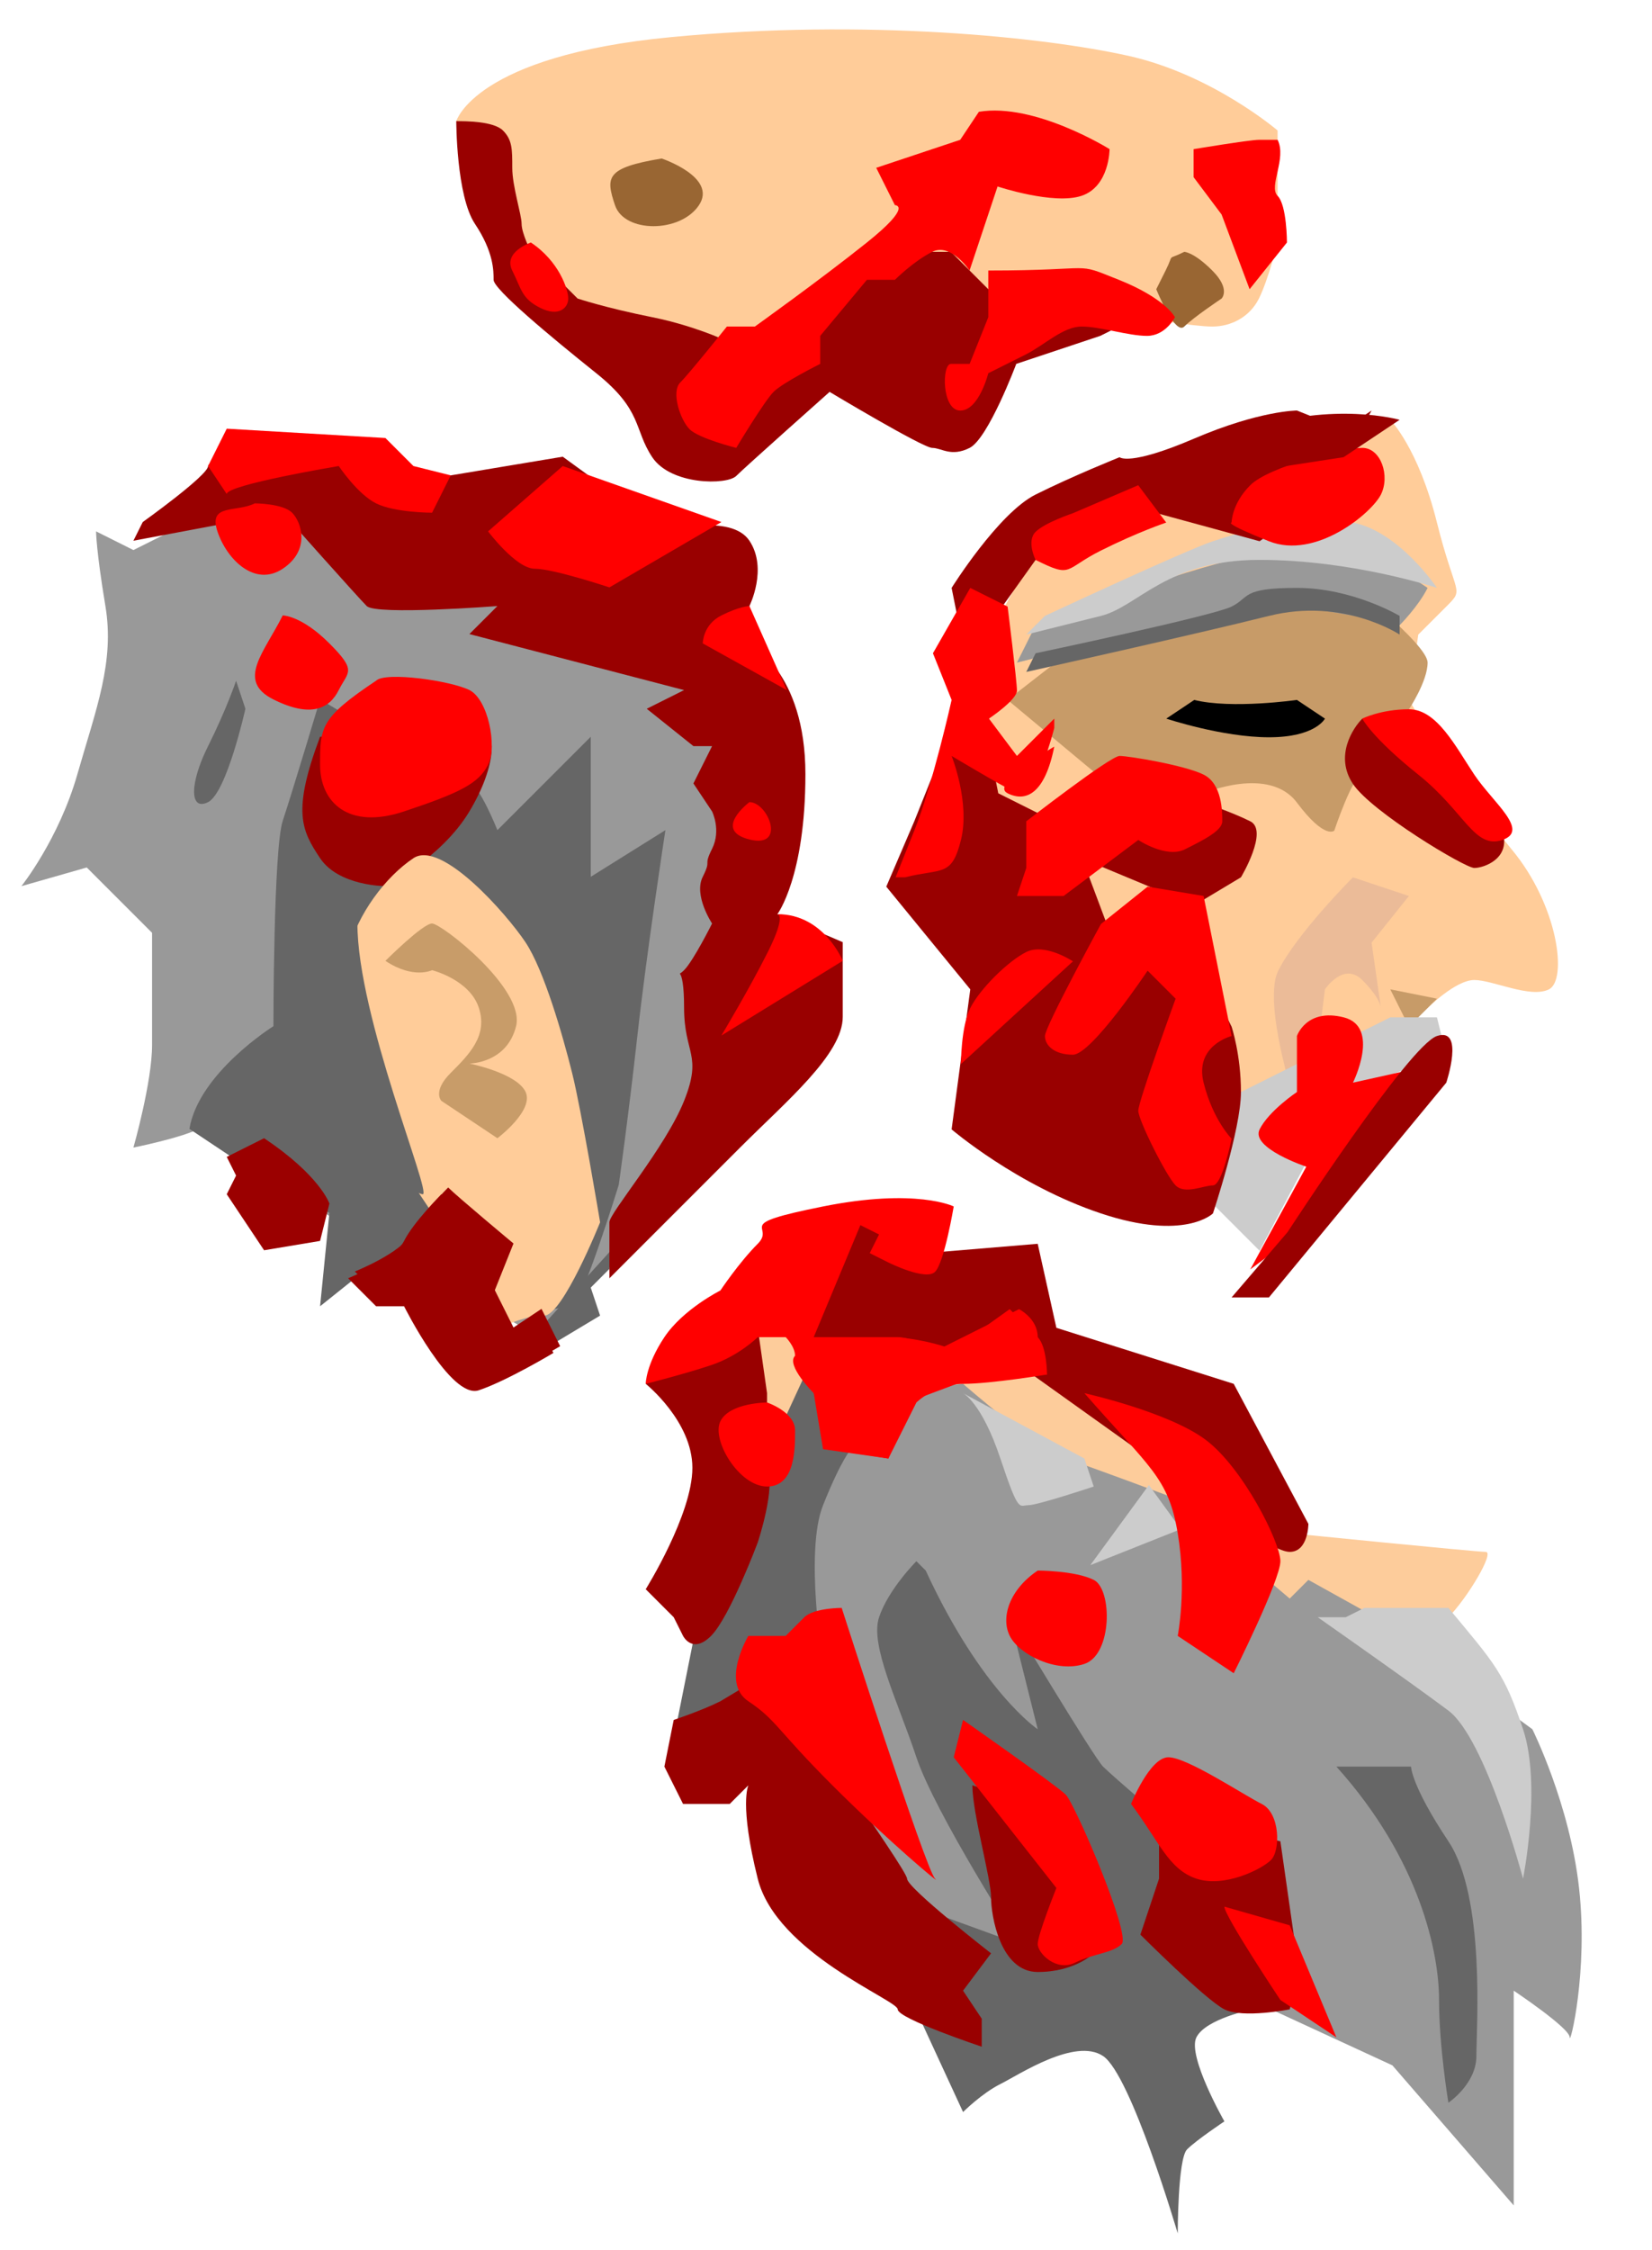 <?xml version="1.0" encoding="utf-8"?>
<!-- Generator: SketchAPI 5.1.316 <https://api.sketch.io/> -->
<svg version="1.1" xmlns="http://www.w3.org/2000/svg" xmlns:xlink="http://www.w3.org/1999/xlink" xmlns:sketchjs="https://sketch.io/dtd/" style="" sketchjs:metadata="eyJ0aXRsZSI6IjZkYmE5NDUxLTU4NjMtNGY5NS1iNWNmLTg0YmNkM2UxYWM3MiIsImRlc2NyaXB0aW9uIjoiTWFkZSB3aXRoIFNrZXRjaHBhZCAtIGh0dHBzOi8vc2tldGNoLmlvL3NrZXRjaHBhZCIsIm1ldGFkYXRhIjp7fSwiY2xpcFBhdGgiOnsiZW5hYmxlZCI6dHJ1ZSwic3R5bGUiOnsic3Ryb2tlU3R5bGUiOiJibGFjayIsImxpbmVXaWR0aCI6MX19LCJleHBvcnREUEkiOjcyLCJleHBvcnRGb3JtYXQiOiJwbmciLCJleHBvcnRRdWFsaXR5IjowLjk1LCJ1bml0cyI6InB4Iiwid2lkdGgiOjE3NywiaGVpZ2h0IjoyNDEsInBhZ2VzIjp7Imxlbmd0aCI6MSwiZGF0YSI6W3sid2lkdGgiOjE3NywiaGVpZ2h0IjoyNDF9XX19" width="177" height="241" viewBox="0 0 177 241" sketchjs:version="5.1.316">
<path sketchjs:tool="rectangle" style="fill: none; mix-blend-mode: source-over; vector-effect: non-scaling-stroke;" d="M0 0 L177 0 177 241 0 241 z"/>
<path sketchjs:tool="path" style="fill: #ffcc99; mix-blend-mode: source-over; fill-opacity: 1; fill-rule: nonzero;" d="M0 9.83 C0 9.83 2 2.83 23 0.83 44 -1.17 63 0.83 72 2.83 81 4.83 88 10.83 88 10.83 88 10.83 88 22.83 88 22.83 88 22.83 87 26.83 86 28.83 85 30.83 83 31.83 81 31.83 79 31.83 73 30.83 73 30.83 73 30.83 26 35.83 25 35.83 24 35.83 9 27.83 9 27.83 9 27.83 2 16.83 2 16.83 2 16.83 0 9.83 0 9.83 z" transform="matrix(1,0,0,1,48.886,3.148)"/>
<path sketchjs:tool="path" style="fill: #666666; mix-blend-mode: source-over; fill-opacity: 1; fill-rule: nonzero;" d="M11.16 0 L9.16 9 7.16 11 8.16 14 3.16 17 C3.16 17 -0.84 10 0.16 10 1.16 10 11.16 0 11.16 0 z" transform="matrix(1,0,0,1,56.134,126.918)"/>
<path sketchjs:tool="path" style="fill: #999999; mix-blend-mode: source-over; fill-opacity: 1; fill-rule: nonzero;" d="M19 67 C17 68 12 69 12 69 12 69 14 62 14 58 14 54 14 46 14 46 14 46 7 39 7 39 7 39 0 41 0 41 0 41 4 36 6 29 8 22 10 17 9 11 8 5 8 3 8 3 8 3 12 5 12 5 12 5 22 0 22 0 22 0 36 0 36 0 36 0 77 18 77 18 77 18 77 36 78 36 79 36 74 66 74 66 74 66 65 78 65 78 65 78 55 89 55 89 55 89 34 77 34 77 34 77 19 67 19 67 z" transform="matrix(1,0,0,1,2.294,53.918)"/>
<path sketchjs:tool="path" style="fill: #fdcc9b; mix-blend-mode: source-over; fill-opacity: 1; fill-rule: nonzero;" d="M59 22 C59 22 79 24 80 24 81 24 78 29 76 31 74 33 50 33 50 33 50 33 18 14 17 14 16 14 2 11 2 11 2 11 0 0 0 0 0 0 14 0 14 0 14 0 41 6 41 6 41 6 59 22 59 22 z" transform="matrix(1,0,0,1,79.184,142.226)"/>
<path sketchjs:tool="path" style="fill: #999999; mix-blend-mode: source-over; fill-opacity: 1; fill-rule: nonzero;" d="M23 0 C23 0 31 7 34 8 37 9 45 12 45 12 45 12 58 23 58 23 58 23 60 21 60 21 60 21 69 26 69 26 69 26 84 37 84 37 84 37 88 45 89 54 90 63 88 71 88 70 88 69 82 65 82 65 82 65 82 88 82 88 82 88 69 73 69 73 69 73 56 67 56 67 56 67 42 65 42 65 42 65 17 63 17 63 17 63 3 37 3 37 3 37 0 12 0 12 0 12 12 1 12 1 12 1 23 0 23 0 z" transform="matrix(1,0,0,1,80.184,148.226)"/>
<path sketchjs:tool="path" style="fill: #ffcc99; mix-blend-mode: source-over; fill-opacity: 1; fill-rule: nonzero;" d="M44 0 C44 0 47 3 49 11 51 19 52 18 50 20 48 22 47 23 47 23 47 23 46 30 46 30 46 30 52 40 57 46 62 52 63 60 61 61 59 62 55 60 53 60 51 60 48 63 48 63 48 63 32 77 32 77 32 77 21 76 21 76 21 76 3 51 3 51 3 51 0 25 0 25 0 25 7 12 7 12 7 12 44 0 44 0 z" transform="matrix(1,0,0,1,104.958,44.972)"/>
<path sketchjs:tool="path" style="fill: #c79b68; mix-blend-mode: source-over; fill-opacity: 1; fill-rule: nonzero;" d="M0 13 L12 23 21 23 C21 23 28 20 31 24 34 28 35 27 35 27 35 27 37 21 38 21 39 21 43 14 43 14 43 14 45 11 45 9 45 7 36 0 36 0 36 0 9 6 9 6 9 6 0 13 0 13 z" transform="matrix(1,0,0,1,107.958,61.972)"/>
<path sketchjs:tool="path" style="fill: #ebbb98; mix-blend-mode: source-over; fill-opacity: 1; fill-rule: nonzero;" d="M14.47 2 L8.47 0 C8.47 0 2.47 6 0.47 10 -1.53 14 3.47 28 3.47 28 3.47 28 5.47 12 5.47 12 5.47 12 7.47 9 9.47 11 11.47 13 11.47 14 11.47 14 11.47 14 10.47 7 10.47 7 10.47 7 14.47 2 14.47 2 z" transform="matrix(1,0,0,1,136.486,93.972)"/>
<path sketchjs:tool="path" style="fill: #999999; mix-blend-mode: source-over; fill-opacity: 1; fill-rule: nonzero;" d="M44 4.25 C43 6.25 41 8.25 41 8.25 41 8.25 28 5.25 24 6.25 20 7.25 0 12.25 0 12.25 0 12.25 2 8.25 2 8.25 2 8.25 15 3.25 23 1.25 31 -0.75 38 0.25 38 0.25 38 0.25 44 4.25 44 4.25 z" transform="matrix(1,0,0,1,108.958,58.722)"/>
<path sketchjs:tool="path" style="fill: #cccccc; mix-blend-mode: source-over; fill-opacity: 1; fill-rule: nonzero;" d="M44 7.27 C44 7.27 35 4.27 25 4.27 15 4.27 12 9.27 8 10.27 4 11.27 0 12.27 0 12.27 0 12.27 2 10.27 2 10.27 2 10.27 17 3.27 20 2.27 23 1.27 30 -0.73 35 0.27 40 1.27 44 7.27 44 7.27 z" transform="matrix(1,0,0,1,109.958,55.7)"/>
<path sketchjs:tool="path" style="fill: #666666; mix-blend-mode: source-over; fill-opacity: 1; fill-rule: nonzero;" d="M40 3 L40 5 C40 5 34 1 26 3 18 5 0 9 0 9 0 9 1 7 1 7 1 7 20 3 22 2 24 1 23 0 29 0 35 0 40 3 40 3 z" transform="matrix(1,0,0,1,109.958,62.972)"/>
<path sketchjs:tool="path" style="fill: #000000; mix-blend-mode: source-over; fill-opacity: 1; fill-rule: nonzero;" d="M3 0 C7 1 14 0 14 0 14 0 17 2 17 2 17 2 16 4 11 4 6 4 0 2 0 2 0 2 3 0 3 0 z" transform="matrix(1,0,0,1,124.958,74.972)"/>
<path sketchjs:tool="path" style="fill: #c79b68; mix-blend-mode: source-over; fill-opacity: 1; fill-rule: nonzero;" d="M5 1 L2 4 0 0 5 1 z" transform="matrix(1,0,0,1,148.958,105.972)"/>
<path sketchjs:tool="path" style="fill: #cccccc; mix-blend-mode: source-over; fill-opacity: 1; fill-rule: nonzero;" d="M24 0 L25 4 14 8 5 25 0 20 3 8 19 0 24 0 z" transform="matrix(1,0,0,1,129.958,108.972)"/>
<path sketchjs:tool="path" style="fill: #990000; mix-blend-mode: source-over; fill-opacity: 1; fill-rule: nonzero;" d="M37 66 C37 66 38 69 38 73 38 77 35 86 35 86 35 86 32 89 23 86 14 83 7 77 7 77 7 77 9 62 9 62 9 62 0 51 0 51 0 51 3 44 3 44 3 44 9 29 9 29 9 29 7 19 7 19 7 19 12 11 16 9 20 7 25 5 25 5 25 5 26 6 33 3 40 0 44 0 44 0 44 0 49 2 49 2 49 2 52 0 52 0 52 0 47 9 47 9 47 9 40 14 40 14 40 14 29 11 29 11 29 11 16 16 16 16 16 16 11 23 11 23 11 23 11 36 11 36 11 36 12 41 12 41 12 41 18 44 18 44 18 44 34 42 34 42 34 42 37 43 39 44 41 45 38 50 38 50 38 50 33 53 33 53 33 53 21 48 21 48 21 48 24 56 24 56 24 56 35 62 35 62 35 62 37 66 37 66 z" transform="matrix(1,0,0,1,94.958,43.972)"/>
<path sketchjs:tool="path" style="fill: #990000; mix-blend-mode: source-over; fill-opacity: 1; fill-rule: nonzero;" d="M1.86 0 C0.86 1 -1.14 4 0.86 7 2.86 10 12.86 16 13.86 16 14.86 16 17.86 15 16.86 12 15.86 9 1.86 0 1.86 0 z" transform="matrix(1,0,0,1,144.102,76.972)"/>
<path sketchjs:tool="path" style="fill: #ff0000; mix-blend-mode: source-over; fill-opacity: 1; fill-rule: nonzero;" d="M0 27.2 L6 16.2 C6 16.2 0 14.2 1 12.2 2 10.2 5 8.2 5 8.2 5 8.2 5 2.2 5 2.2 5 2.2 6 -0.8 10 0.2 14 1.2 11 7.2 11 7.2 11 7.2 20 5.2 20 5.2 20 5.2 8 21.2 8 21.2 8 21.2 0 27.2 0 27.2 z" transform="matrix(1,0,0,1,133.958,108.768)"/>
<path sketchjs:tool="path" style="fill: #ff0000; mix-blend-mode: source-over; fill-opacity: 1; fill-rule: nonzero;" d="M20 27 C20 27 18 25 17 21 16 17 20 16 20 16 20 16 17 1 17 1 17 1 11 0 11 0 11 0 6 4 6 4 6 4 0 15 0 16 0 17 1 18 3 18 5 18 11 9 11 9 11 9 14 12 14 12 14 12 10 23 10 24 10 25 13 31 14 32 15 33 17 32 18 32 19 32 20 27 20 27 z" transform="matrix(1,0,0,1,111.958,94.972)"/>
<path sketchjs:tool="path" style="fill: #ff0000; mix-blend-mode: source-over; fill-opacity: 1; fill-rule: nonzero;" d="M12 1.28 L0 12.28 C0 12.28 0 8.28 1 6.28 2 4.28 5 1.28 7 0.28 9 -0.72 12 1.28 12 1.28 z" transform="matrix(1,0,0,1,102.958,101.692)"/>
<path sketchjs:tool="path" style="fill: #ff0000; mix-blend-mode: source-over; fill-opacity: 1; fill-rule: nonzero;" d="M1 31 C5 30 6 31 7 27 8 23 6 18 6 18 6 18 11 21 13 22 15 23 17 15 17 15 17 15 17 14 17 14 17 14 13 18 13 18 13 18 10 14 10 14 10 14 13 12 13 11 13 10 12 2 12 2 12 2 8 0 8 0 8 0 4 7 4 7 4 7 6 12 6 12 6 12 4 21 2 26 0 31 0 31 0 31 z" transform="matrix(1,0,0,1,95.958,62.972)"/>
<path sketchjs:tool="path" style="fill: #ff0000; mix-blend-mode: source-over; fill-opacity: 1; fill-rule: nonzero;" d="M0.44 8 C4.44 10 3.44 9 7.44 7 11.44 5 14.44 4 14.44 4 14.44 4 11.44 0 11.44 0 11.44 0 4.44 3 4.44 3 4.44 3 1.44 4 0.44 5 -0.56 6 0.44 8 0.44 8 z" transform="matrix(1,0,0,1,110.513,51.972)"/>
<path sketchjs:tool="path" style="fill: #ff0000; mix-blend-mode: source-over; fill-opacity: 1; fill-rule: nonzero;" d="M0.08 8 C0.08 8 0.08 6 2.08 4 4.08 2 12.08 0 14.08 0 16.08 0 17.08 3 16.08 5 15.08 7 9.08 12 4.08 10 -0.92 8 0.08 8 0.08 8 z" transform="matrix(1,0,0,1,131.876,47.972)"/>
<path sketchjs:tool="path" style="fill: #ff0000; mix-blend-mode: source-over; fill-opacity: 1; fill-rule: nonzero;" d="M0 1 C0 1 1 3 6 7 11 11 12 15 15 14 18 13 14 10 12 7 10 4 8 0 5 0 2 0 0 1 0 1 z" transform="matrix(1,0,0,1,145.958,75.972)"/>
<path sketchjs:tool="path" style="fill: #990000; mix-blend-mode: source-over; fill-opacity: 1; fill-rule: nonzero;" d="M6 21.11 L0 28.11 4 28.11 23 5.11 C23 5.11 25 -0.89 22 0.11 19 1.11 6 21.11 6 21.11 z" transform="matrix(1,0,0,1,131.958,110.86)"/>
<path sketchjs:tool="path" style="fill: #ff0000; mix-blend-mode: source-over; fill-opacity: 1; fill-rule: nonzero;" d="M1 7 C1 7 10 0 11 0 12 0 18 1 20 2 22 3 22 6 22 7 22 8 20 9 18 10 16 11 13 9 13 9 13 9 5 15 5 15 5 15 0 15 0 15 0 15 1 12 1 12 1 12 1 7 1 7 z" transform="matrix(1,0,0,1,108.958,80.972)"/>
<path sketchjs:tool="path" style="fill: #ff0000; mix-blend-mode: source-over; fill-opacity: 1; fill-rule: nonzero;" d="M5.36 0 C4.36 5 2.36 6 0.36 5 -1.64 4 5.36 0 5.36 0 z" transform="matrix(1,0,0,1,107.598,79.972)"/>
<path sketchjs:tool="path" style="fill: #990000; mix-blend-mode: source-over; fill-opacity: 1; fill-rule: nonzero;" d="M3 1.65 C12 -1.35 19 0.65 19 0.65 19 0.65 13 4.65 13 4.65 13 4.65 0 6.65 0 6.65 0 6.65 2 1.65 3 1.65 z" transform="matrix(1,0,0,1,130.958,44.319)"/>
<path sketchjs:tool="path" style="fill: #cccccc; mix-blend-mode: source-over; fill-opacity: 1; fill-rule: nonzero;" d="M14 0 C19 6 20 7 22 13 24 19 22 29 22 29 22 29 18 14 14 11 10 8 0 1 0 1 0 1 3 1 3 1 3 1 5 0 5 0 5 0 10 0 10 0 10 0 14 0 14 0 z" transform="matrix(1,0,0,1,141.184,172.226)"/>
<path sketchjs:tool="path" style="fill: #cccccc; mix-blend-mode: source-over; fill-opacity: 1; fill-rule: nonzero;" d="M0 0 L13 7 14 10 C14 10 8 12 7 12 6 12 6 13 4 7 2 1 0 0 0 0 z" transform="matrix(1,0,0,1,103.184,149.226)"/>
<path sketchjs:tool="path" style="fill: #cccccc; mix-blend-mode: source-over; fill-opacity: 1; fill-rule: nonzero;" d="M7 0 L0 8 10 5 7 0 z" transform="matrix(0.996,-0.087,0.087,0.996,116.124,159.677)"/>
<path sketchjs:tool="path" style="fill: #666666; mix-blend-mode: source-over; fill-opacity: 1; fill-rule: nonzero;" d="M0 0 C9 10 11 20 11 25 11 30 12 36 12 36 12 36 15 34 15 31 15 28 16 14 12 8 8 2 8 0 8 0 8 0 0 0 0 0 z" transform="matrix(1,0,0,1,143.184,189.226)"/>
<path sketchjs:tool="path" style="fill: #666666; mix-blend-mode: source-over; fill-opacity: 1; fill-rule: nonzero;" d="M5.2 1 C11.2 14 17.2 18 17.2 18 17.2 18 14.2 6 14.2 6 14.2 6 23.2 21 24.2 22 25.2 23 32.2 29 32.2 29 32.2 29 40.2 48 40.2 48 40.2 48 35.2 49 34.2 51 33.2 53 37.2 60 37.2 60 37.2 60 34.2 62 33.2 63 32.2 64 32.2 72 32.2 72 32.2 72 27.2 55 24.2 53 21.2 51 15.2 55 13.2 56 11.2 57 9.2 59 9.2 59 9.2 59 3.2 46 3.2 46 3.2 46 5.2 41 5.2 41 5.2 41 4.2 37 4.2 37 4.2 37 15.2 41 15.2 41 15.2 41 6.2 27 4.2 21 2.2 15 -0.8 9 0.2 6 1.2 3 4.2 0 4.2 0 4.2 0 5.2 1 5.2 1 z" transform="matrix(1,0,0,1,93.985,167.226)"/>
<path sketchjs:tool="path" style="fill: #666666; mix-blend-mode: source-over; fill-opacity: 1; fill-rule: nonzero;" d="M19 10 C19 10 18 11 16 16 14 21 16 33 16 33 16 33 0 41 0 41 0 41 3 26 3 26 3 26 15 0 15 0 15 0 19 10 19 10 z" transform="matrix(1,0,0,1,72.184,145.226)"/>
<path sketchjs:tool="path" style="fill: #990000; mix-blend-mode: source-over; fill-opacity: 1; fill-rule: nonzero;" d="M6 3 C4 4 1 5 1 5 1 5 0 10 0 10 0 10 2 14 2 14 2 14 7 14 7 14 7 14 9 12 9 12 9 12 8 14 10 22 12 30 25 35 25 36 25 37 34 40 34 40 34 40 34 37 34 37 34 37 32 34 32 34 32 34 35 30 35 30 35 30 26 23 26 22 26 21 11 0 11 0 11 0 6 3 6 3 z" transform="matrix(1,0,0,1,71.184,179.226)"/>
<path sketchjs:tool="path" style="fill: #990000; mix-blend-mode: source-over; fill-opacity: 1; fill-rule: nonzero;" d="M13 15 C14 17 12 23 12 23 12 23 9 31 7 33 5 35 4 33 4 33 4 33 3 31 3 31 3 31 0 28 0 28 0 28 5 20 5 15 5 10 0 6 0 6 0 6 12 0 12 0 12 0 13 7 13 7 13 7 13 15 13 15 z" transform="matrix(1,0,0,1,69.184,142.226)"/>
<path sketchjs:tool="path" style="fill: #990000; mix-blend-mode: source-over; fill-opacity: 1; fill-rule: nonzero;" d="M14 5 L26 4 28 13 47 19 55 34 C55 34 55 37 53 37 51 37 45 32 45 32 45 32 24 17 24 17 24 17 2 15 2 15 2 15 0 5 0 5 0 5 8 0 8 0 8 0 14 5 14 5 z" transform="matrix(1,0,0,1,85.184,129.226)"/>
<path sketchjs:tool="path" style="fill: #990000; mix-blend-mode: source-over; fill-opacity: 1; fill-rule: nonzero;" d="M0 0 C0 3 2 10 2 12 2 14 3 20 7 20 11 20 13 18 13 18 13 18 6 2 6 2 6 2 0 0 0 0 z" transform="matrix(1,0,0,1,104.184,191.226)"/>
<path sketchjs:tool="path" style="fill: #990000; mix-blend-mode: source-over; fill-opacity: 1; fill-rule: nonzero;" d="M15 3 L17 17 16 21 C16 21 11 22 9 21 7 20 0 13 0 13 0 13 2 7 2 7 2 7 2 0 2 0 2 0 15 3 15 3 z" transform="matrix(1,0,0,1,122.184,194.226)"/>
<path sketchjs:tool="path" style="fill: #ff0000; mix-blend-mode: source-over; fill-opacity: 1; fill-rule: nonzero;" d="M11.33 0 C11.33 0 20.33 28 21.33 29 22.33 30 16.33 25 10.33 19 4.33 13 4.33 12 1.33 10 -1.67 8 1.33 3 1.33 3 1.33 3 5.33 3 5.33 3 5.33 3 6.33 2 7.33 1 8.33 0 11.33 0 11.33 0 z" transform="matrix(1,0,0,1,78.85,172.226)"/>
<path sketchjs:tool="path" style="fill: #ff0000; mix-blend-mode: source-over; fill-opacity: 1; fill-rule: nonzero;" d="M0 4 L11 18 C11 18 9 23 9 24 9 25 11 27 13 26 15 25 17 25 18 24 19 23 13 9 12 8 11 7 1 0 1 0 1 0 0 4 0 4 z" transform="matrix(1,0,0,1,102.184,184.226)"/>
<path sketchjs:tool="path" style="fill: #ff0000; mix-blend-mode: source-over; fill-opacity: 1; fill-rule: nonzero;" d="M3.38 0 C0.38 2 -0.62 5 0.38 7 1.38 9 5.38 11 8.38 10 11.38 9 11.38 2 9.38 1 7.38 0 3.38 0 3.38 0 z" transform="matrix(1,0,0,1,107.809,168.226)"/>
<path sketchjs:tool="path" style="fill: #ff0000; mix-blend-mode: source-over; fill-opacity: 1; fill-rule: nonzero;" d="M5.2 0 C5.2 0 1.2 0 0.2 2 -0.8 4 2.2 9 5.2 9 8.2 9 8.2 5 8.2 3 8.2 1 5.2 0 5.2 0 z" transform="matrix(1,0,0,1,76.988,150.226)"/>
<path sketchjs:tool="path" style="fill: #ff0000; mix-blend-mode: source-over; fill-opacity: 1; fill-rule: nonzero;" d="M2.2 3 C2.2 3 9.2 3 11.2 3 13.2 3 16.2 5 16.2 5 16.2 5 23.2 0 23.2 0 23.2 0 25.2 2 26.2 3 27.2 4 27.2 7 27.2 7 27.2 7 20.2 7 20.2 7 20.2 7 12.2 10 12.2 10 12.2 10 10.2 16 10.2 16 10.2 16 4.2 15 4.2 15 4.2 15 2.2 9 2.2 9 2.2 9 -0.8 6 0.2 5 1.2 4 2.2 3 2.2 3 z" transform="matrix(1,0,0,1,84.98,140.226)"/>
<path sketchjs:tool="path" style="fill: #ff0000; mix-blend-mode: source-over; fill-opacity: 1; fill-rule: nonzero;" d="M0 0 C7 8 9 9 10 15 11 21 10 26 10 26 10 26 16 30 16 30 16 30 21 20 21 18 21 16 17 8 13 5 9 2 0 0 0 0 z" transform="matrix(1,0,0,1,116.184,149.226)"/>
<path sketchjs:tool="path" style="fill: #ff0000; mix-blend-mode: source-over; fill-opacity: 1; fill-rule: nonzero;" d="M33 0.89 C33 0.89 32 6.89 31 7.89 30 8.89 26 6.89 26 6.89 26 6.89 24 5.89 24 5.89 24 5.89 25 3.89 25 3.89 25 3.89 23 2.89 23 2.89 23 2.89 18 14.89 18 14.89 18 14.89 23 14.89 26 14.89 29 14.89 32 15.89 32 15.89 32 15.89 40 11.89 40 11.89 40 11.89 42 12.89 42 14.89 42 16.89 43 18.89 43 18.89 43 18.89 37 19.89 34 19.89 31 19.89 29 21.89 29 21.89 29 21.89 26 27.89 26 27.89 26 27.89 19 26.89 19 26.89 19 26.89 18 20.89 18 20.89 18 20.89 16 17.89 16 16.89 16 15.89 15 14.89 15 14.89 15 14.89 12 14.89 12 14.89 12 14.89 10 16.89 7 17.89 4 18.89 0 19.89 0 19.89 0 19.89 0 17.89 2 14.89 4 11.89 8 9.89 8 9.89 8 9.89 10 6.89 12 4.89 14 2.89 9 2.89 19 0.89 29 -1.11 33 0.89 33 0.89 z" transform="matrix(1,0,0,1,69.184,128.337)"/>
<path sketchjs:tool="path" style="fill: #ff0000; mix-blend-mode: source-over; fill-opacity: 1; fill-rule: nonzero;" d="M0 5 C3 9 4 12 7 13 10 14 14 12 15 11 16 10 16 6 14 5 12 4 6 0 4 0 2 0 0 5 0 5 z" transform="matrix(1,0,0,1,121.184,188.226)"/>
<path sketchjs:tool="path" style="fill: #ff0000; mix-blend-mode: source-over; fill-opacity: 1; fill-rule: nonzero;" d="M0 0 C0 1 6 10 6 10 6 10 12 14 12 14 12 14 7 2 7 2 7 2 0 0 0 0 z" transform="matrix(1,0,0,1,131.184,204.226)"/>
<path sketchjs:tool="path" style="fill: #ffcc99; mix-blend-mode: source-over; fill-opacity: 1; fill-rule: nonzero;" d="M0 0 L0.02 0.02 " transform="matrix(1,0,0,1,46.294,127.918)"/>
<path sketchjs:tool="path" style="fill: #666666; mix-blend-mode: source-over; fill-opacity: 1; fill-rule: nonzero;" d="M0 46 C1 40 9 35 9 35 9 35 9 16 10 13 11 10 14 0 14 0 14 0 29 9 30 9 31 9 33 14 33 14 33 14 43 4 43 4 43 4 43 19 43 19 43 19 51 14 51 14 51 14 49 27 48 36 47 45 46 52 46 52 46 52 42 65 41 65 40 65 31 67 31 67 31 67 19 61 19 61 19 61 14 65 14 65 14 65 15 55 15 55 15 55 6 50 6 50 6 50 0 46 0 46 z" transform="matrix(1,0,0,1,20.294,74.918)"/>
<path sketchjs:tool="path" style="fill: #666666; mix-blend-mode: source-over; fill-opacity: 1; fill-rule: nonzero;" d="M4.5 0 L5.5 3 C5.5 3 3.5 12 1.5 13 -0.5 14 -0.5 11 1.5 7 3.5 3 4.5 0 4.5 0 z" transform="matrix(1,0,0,1,20.794,72.918)"/>
<path sketchjs:tool="path" style="fill: #666666; mix-blend-mode: source-over; fill-opacity: 1; fill-rule: nonzero;" d="M0 0 L0.02 0.02 " transform="matrix(1,0,0,1,21.294,121.918)"/>
<path sketchjs:tool="path" style="fill: #990000; mix-blend-mode: source-over; fill-opacity: 1; fill-rule: nonzero;" d="M0 11 L16 8 C16 8 24 17 25 18 26 19 39 18 39 18 39 18 36 21 36 21 36 21 59 27 59 27 59 27 55 29 55 29 55 29 60 33 60 33 60 33 62 33 62 33 62 33 60 37 60 37 60 37 62 40 62 40 62 40 63 42 62 44 61 46 62 45 61 47 60 49 62 52 62 52 62 52 60 56 59 57 58 58 59 56 59 61 59 66 61 66 59 71 57 76 51 83 51 84 51 85 51 90 51 90 51 90 60 81 65 76 70 71 76 66 76 62 76 58 76 54 76 54 76 54 69 51 69 51 69 51 72 47 72 36 72 25 66 22 66 22 66 22 66 18 66 18 66 18 68 14 66 11 64 8 57 10 57 10 57 10 46 2 46 2 46 2 28 5 28 5 28 5 21 0 21 0 21 0 8 2 8 3 8 4 1 9 1 9 1 9 0 11 0 11 z" transform="matrix(1,0,0,1,14.294,46.918)"/>
<path sketchjs:tool="path" style="fill: #990000; mix-blend-mode: source-over; fill-opacity: 1; fill-rule: nonzero;" d="M1.89 1 C-1.11 9 -0.11 11 1.89 14 3.89 17 8.89 17 8.89 17 8.89 17 14.89 14 17.89 9 20.89 4 20.89 0 18.89 0 16.89 0 1.89 1 1.89 1 z" transform="matrix(1,0,0,1,32.401,77.918)"/>
<path sketchjs:tool="path" style="fill: #ffcc99; mix-blend-mode: source-over; fill-opacity: 1; fill-rule: nonzero;" d="M7.1 35.32 C6.1 35.32 -0.9 14.32 0.1 10.32 1.1 6.32 4.1 2.32 7.1 0.32 10.1 -1.68 17.1 6.32 19.1 9.32 21.1 12.32 23.1 19.32 24.1 23.32 25.1 27.32 27.1 39.32 27.1 39.32 27.1 39.32 23.1 49.32 21.1 49.32 19.1 49.32 17.1 50.32 17.1 50.32 17.1 50.32 15.1 47.32 15.1 47.32 15.1 47.32 7.1 35.32 7.1 35.32 z" transform="matrix(1,0,0,1,37.197,91.601)"/>
<path sketchjs:tool="path" style="fill: #c89c69; mix-blend-mode: source-over; fill-opacity: 1; fill-rule: nonzero;" d="M0 4 C3 6 5 5 5 5 5 5 9 6 10 9 11 12 9 14 7 16 5 18 6 19 6 19 6 19 12 23 12 23 12 23 16 20 15 18 14 16 9 15 9 15 9 15 13 15 14 11 15 7 6 0 5 0 4 0 0 4 0 4 z" transform="matrix(1,0,0,1,41.294,98.918)"/>
<path sketchjs:tool="path" style="fill: #c89c69; mix-blend-mode: source-over; fill-opacity: 1; fill-rule: nonzero;" d="M0 0 L0.02 0.02 " transform="matrix(1,0,0,1,84,122)"/>
<path sketchjs:tool="path" style="fill: #9b0000; mix-blend-mode: source-over; fill-opacity: 1; fill-rule: nonzero;" d="M10 0 C11 1 17 6 17 6 17 6 15 11 15 11 15 11 17 15 17 15 17 15 20 13 20 13 20 13 22 17 22 17 22 17 17 20 14 21 11 22 6 12 6 12 6 12 3 12 3 12 3 12 0 9 0 9 0 9 5 7 6 5 7 3 10 0 10 0 z" transform="matrix(1,0,0,1,37.294,127.918)"/>
<path sketchjs:tool="path" style="fill: #9b0000; mix-blend-mode: source-over; fill-opacity: 1; fill-rule: nonzero;" d="M4 0 C10 4 11 7 11 7 11 7 10 11 10 11 10 11 4 12 4 12 4 12 0 6 0 6 0 6 1 4 1 4 1 4 0 2 0 2 0 2 4 0 4 0 z" transform="matrix(1,0,0,1,24.294,121.918)"/>
<path sketchjs:tool="path" style="fill: #ff0000; mix-blend-mode: source-over; fill-opacity: 1; fill-rule: nonzero;" d="M6 0.41 C0 4.41 0 5.41 0 9.41 0 13.41 3 16.41 9 14.41 15 12.41 17 11.41 18 9.41 19 7.41 18 2.41 16 1.41 14 0.41 7 -0.59 6 0.41 z" transform="matrix(1,0,0,1,34.294,72.503)"/>
<path sketchjs:tool="path" style="fill: #ff0000; mix-blend-mode: source-over; fill-opacity: 1; fill-rule: nonzero;" d="M2.97 0 C0.97 4 -2.03 7 1.97 9 5.97 11 7.97 10 8.97 8 9.97 6 10.97 6 7.97 3 4.97 0 2.97 0 2.97 0 z" transform="matrix(1,0,0,1,27.323,65.918)"/>
<path sketchjs:tool="path" style="fill: #ff0000; mix-blend-mode: source-over; fill-opacity: 1; fill-rule: nonzero;" d="M4.2 0 C2.2 1 -0.8 0 0.2 3 1.2 6 4.2 9 7.2 7 10.2 5 9.2 2 8.2 1 7.2 0 4.2 0 4.2 0 z" transform="matrix(1,0,0,1,23.096,53.918)"/>
<path sketchjs:tool="path" style="fill: #ff0000; mix-blend-mode: source-over; fill-opacity: 1; fill-rule: nonzero;" d="M2 7 C2 6 14 4 14 4 14 4 16 7 18 8 20 9 24 9 24 9 24 9 26 5 26 5 26 5 22 4 22 4 22 4 19 1 19 1 19 1 2 0 2 0 2 0 0 4 0 4 0 4 2 7 2 7 z" transform="matrix(1,0,0,1,22.294,45.918)"/>
<path sketchjs:tool="path" style="fill: #ff0000; mix-blend-mode: source-over; fill-opacity: 1; fill-rule: nonzero;" d="M8 0 L25 6 13 13 C13 13 7 11 5 11 3 11 0 7 0 7 0 7 8 0 8 0 z" transform="matrix(1,0,0,1,52.294,49.918)"/>
<path sketchjs:tool="path" style="fill: #ff0000; mix-blend-mode: source-over; fill-opacity: 1; fill-rule: nonzero;" d="M5 0 L9 9 0 4 C0 4 0 2 2 1 4 0 5 0 5 0 z" transform="matrix(1,0,0,1,75.294,64.918)"/>
<path sketchjs:tool="path" style="fill: #ff0000; mix-blend-mode: source-over; fill-opacity: 1; fill-rule: nonzero;" d="M6 0 C11 0 13 5 13 5 13 5 0 13 0 13 0 13 3 8 5 4 7 0 6 0 6 0 z" transform="matrix(1,0,0,1,77.294,97.918)"/>
<path sketchjs:tool="path" style="fill: #ff0000; mix-blend-mode: source-over; fill-opacity: 1; fill-rule: nonzero;" d="M1.78 0 C3.78 0 5.78 5 1.78 4 -2.22 3 1.78 0 1.78 0 z" transform="matrix(1,0,0,1,78.516,85.918)"/>
<path sketchjs:tool="path" style="fill: #666666; mix-blend-mode: source-over; fill-opacity: 1; fill-rule: nonzero;" d="M7.05 2 C7.05 12 15.05 31 14.05 31 13.05 31 -0.95 23 0.05 20 1.05 17 5.05 0 5.05 0 5.05 0 7.05 2 7.05 2 z" transform="matrix(1,0,0,1,31.243,96.918)"/>
<path sketchjs:tool="path" style="fill: #9b0000; mix-blend-mode: source-over; fill-opacity: 1; fill-rule: nonzero;" d="M10 0 C11 1 17 6 17 6 17 6 15 11 15 11 15 11 17 15 17 15 17 15 20 13 20 13 20 13 22 17 22 17 22 17 17 20 14 21 11 22 6 12 6 12 6 12 3 12 3 12 3 12 0 9 0 9 0 9 5 7 6 5 7 3 10 0 10 0 z" transform="matrix(1,0,0,1,38.017,127.194)"/>
<path sketchjs:tool="path" style="fill: #996633; mix-blend-mode: source-over; fill-opacity: 1; fill-rule: nonzero;" d="M5.5 0 C-0.5 1 -0.5 2 0.5 5 1.5 8 7.5 8 9.5 5 11.5 2 5.5 0 5.5 0 z" transform="matrix(1,0,0,1,65.39,16.977)"/>
<path sketchjs:tool="path" style="fill: #996633; mix-blend-mode: source-over; fill-opacity: 1; fill-rule: nonzero;" d="M3 0 C1 1 2 0 1 2 0 4 0 4 0 4 0 4 2 9 3 8 4 7 7 5 7 5 7 5 8 4 6 2 4 0 3 0 3 0 z" transform="matrix(1,0,0,1,123.886,26.977)"/>
<path sketchjs:tool="path" style="fill: #990000; mix-blend-mode: source-over; fill-opacity: 1; fill-rule: nonzero;" d="M0 0 C1 0 4 0 5 1 6 2 6 3 6 5 6 7 7 10 7 11 7 12 8 14 8 14 8 14 13 19 13 19 13 19 16 20 21 21 26 22 30 24 30 24 30 24 46 14 46 14 46 14 53 14 53 14 53 14 57 18 57 18 57 18 73 21 73 21 73 21 69 23 69 23 69 23 60 26 60 26 60 26 57 34 55 35 53 36 52 35 51 35 50 35 40 29 40 29 40 29 31 37 30 38 29 39 23 39 21 36 19 33 20 31 15 27 10 23 4 18 4 17 4 16 4 14 2 11 0 8 0 0 0 0 z" transform="matrix(1,0,0,1,48.886,12.977)"/>
<path sketchjs:tool="path" style="fill: #ff0000; mix-blend-mode: source-over; fill-opacity: 1; fill-rule: nonzero;" d="M32.41 0.13 C38.41 -0.87 46.41 4.13 46.41 4.13 46.41 4.13 46.41 8.13 43.41 9.13 40.41 10.13 34.41 8.13 34.41 8.13 34.41 8.13 33.41 11.13 33.41 11.13 33.41 11.13 31.41 17.13 31.41 17.13 31.41 17.13 29.41 14.13 27.41 15.13 25.41 16.13 23.41 18.13 23.41 18.13 23.41 18.13 20.41 18.13 20.41 18.13 20.41 18.13 15.41 24.13 15.41 24.13 15.41 24.13 15.41 27.13 15.41 27.13 15.41 27.13 11.41 29.13 10.41 30.13 9.41 31.13 6.41 36.13 6.41 36.13 6.41 36.13 2.41 35.13 1.41 34.13 0.41 33.13 -0.59 30.13 0.41 29.13 1.41 28.13 5.41 23.13 5.41 23.13 5.41 23.13 8.41 23.13 8.41 23.13 8.41 23.13 15.41 18.13 20.41 14.13 25.41 10.13 23.41 10.13 23.41 10.13 23.41 10.13 21.41 6.13 21.41 6.13 21.41 6.13 30.41 3.13 30.41 3.13 30.41 3.13 32.41 0.13 32.41 0.13 z" transform="matrix(1,0,0,1,72.472,11.844)"/>
<path sketchjs:tool="path" style="fill: #ff0000; mix-blend-mode: source-over; fill-opacity: 1; fill-rule: nonzero;" d="M2.2 0 C5.2 2 6.2 5 6.2 6 6.2 7 5.2 8 3.2 7 1.2 6 1.2 5 0.2 3 -0.8 1 2.2 0 2.2 0 z" transform="matrix(1,0,0,1,54.682,25.977)"/>
<path sketchjs:tool="path" style="fill: #ff0000; mix-blend-mode: source-over; fill-opacity: 1; fill-rule: nonzero;" d="M4.66 0.25 C16.66 0.25 13.66 -0.75 18.66 1.25 23.66 3.25 24.66 5.25 24.66 5.25 24.66 5.25 23.66 7.25 21.66 7.25 19.66 7.25 16.66 6.25 14.66 6.25 12.66 6.25 10.66 8.25 8.66 9.25 6.66 10.25 4.66 11.25 4.66 11.25 4.66 11.25 3.66 15.25 1.66 15.25 -0.34 15.25 -0.34 10.25 0.66 10.25 1.66 10.25 2.66 10.25 2.66 10.25 2.66 10.25 4.66 5.25 4.66 5.25 4.66 5.25 4.66 0.25 4.66 0.25 z" transform="matrix(1,0,0,1,101.229,28.727)"/>
<path sketchjs:tool="path" style="fill: #ff0000; mix-blend-mode: source-over; fill-opacity: 1; fill-rule: nonzero;" d="M9 0 C10 2 8 5 9 6 10 7 10 11 10 11 10 11 6 16 6 16 6 16 3 8 3 8 3 8 0 4 0 4 0 4 0 1 0 1 0 1 6 0 7 0 8 0 9 0 9 0 z" transform="matrix(1,0,0,1,127.886,14.977)"/>
</svg>